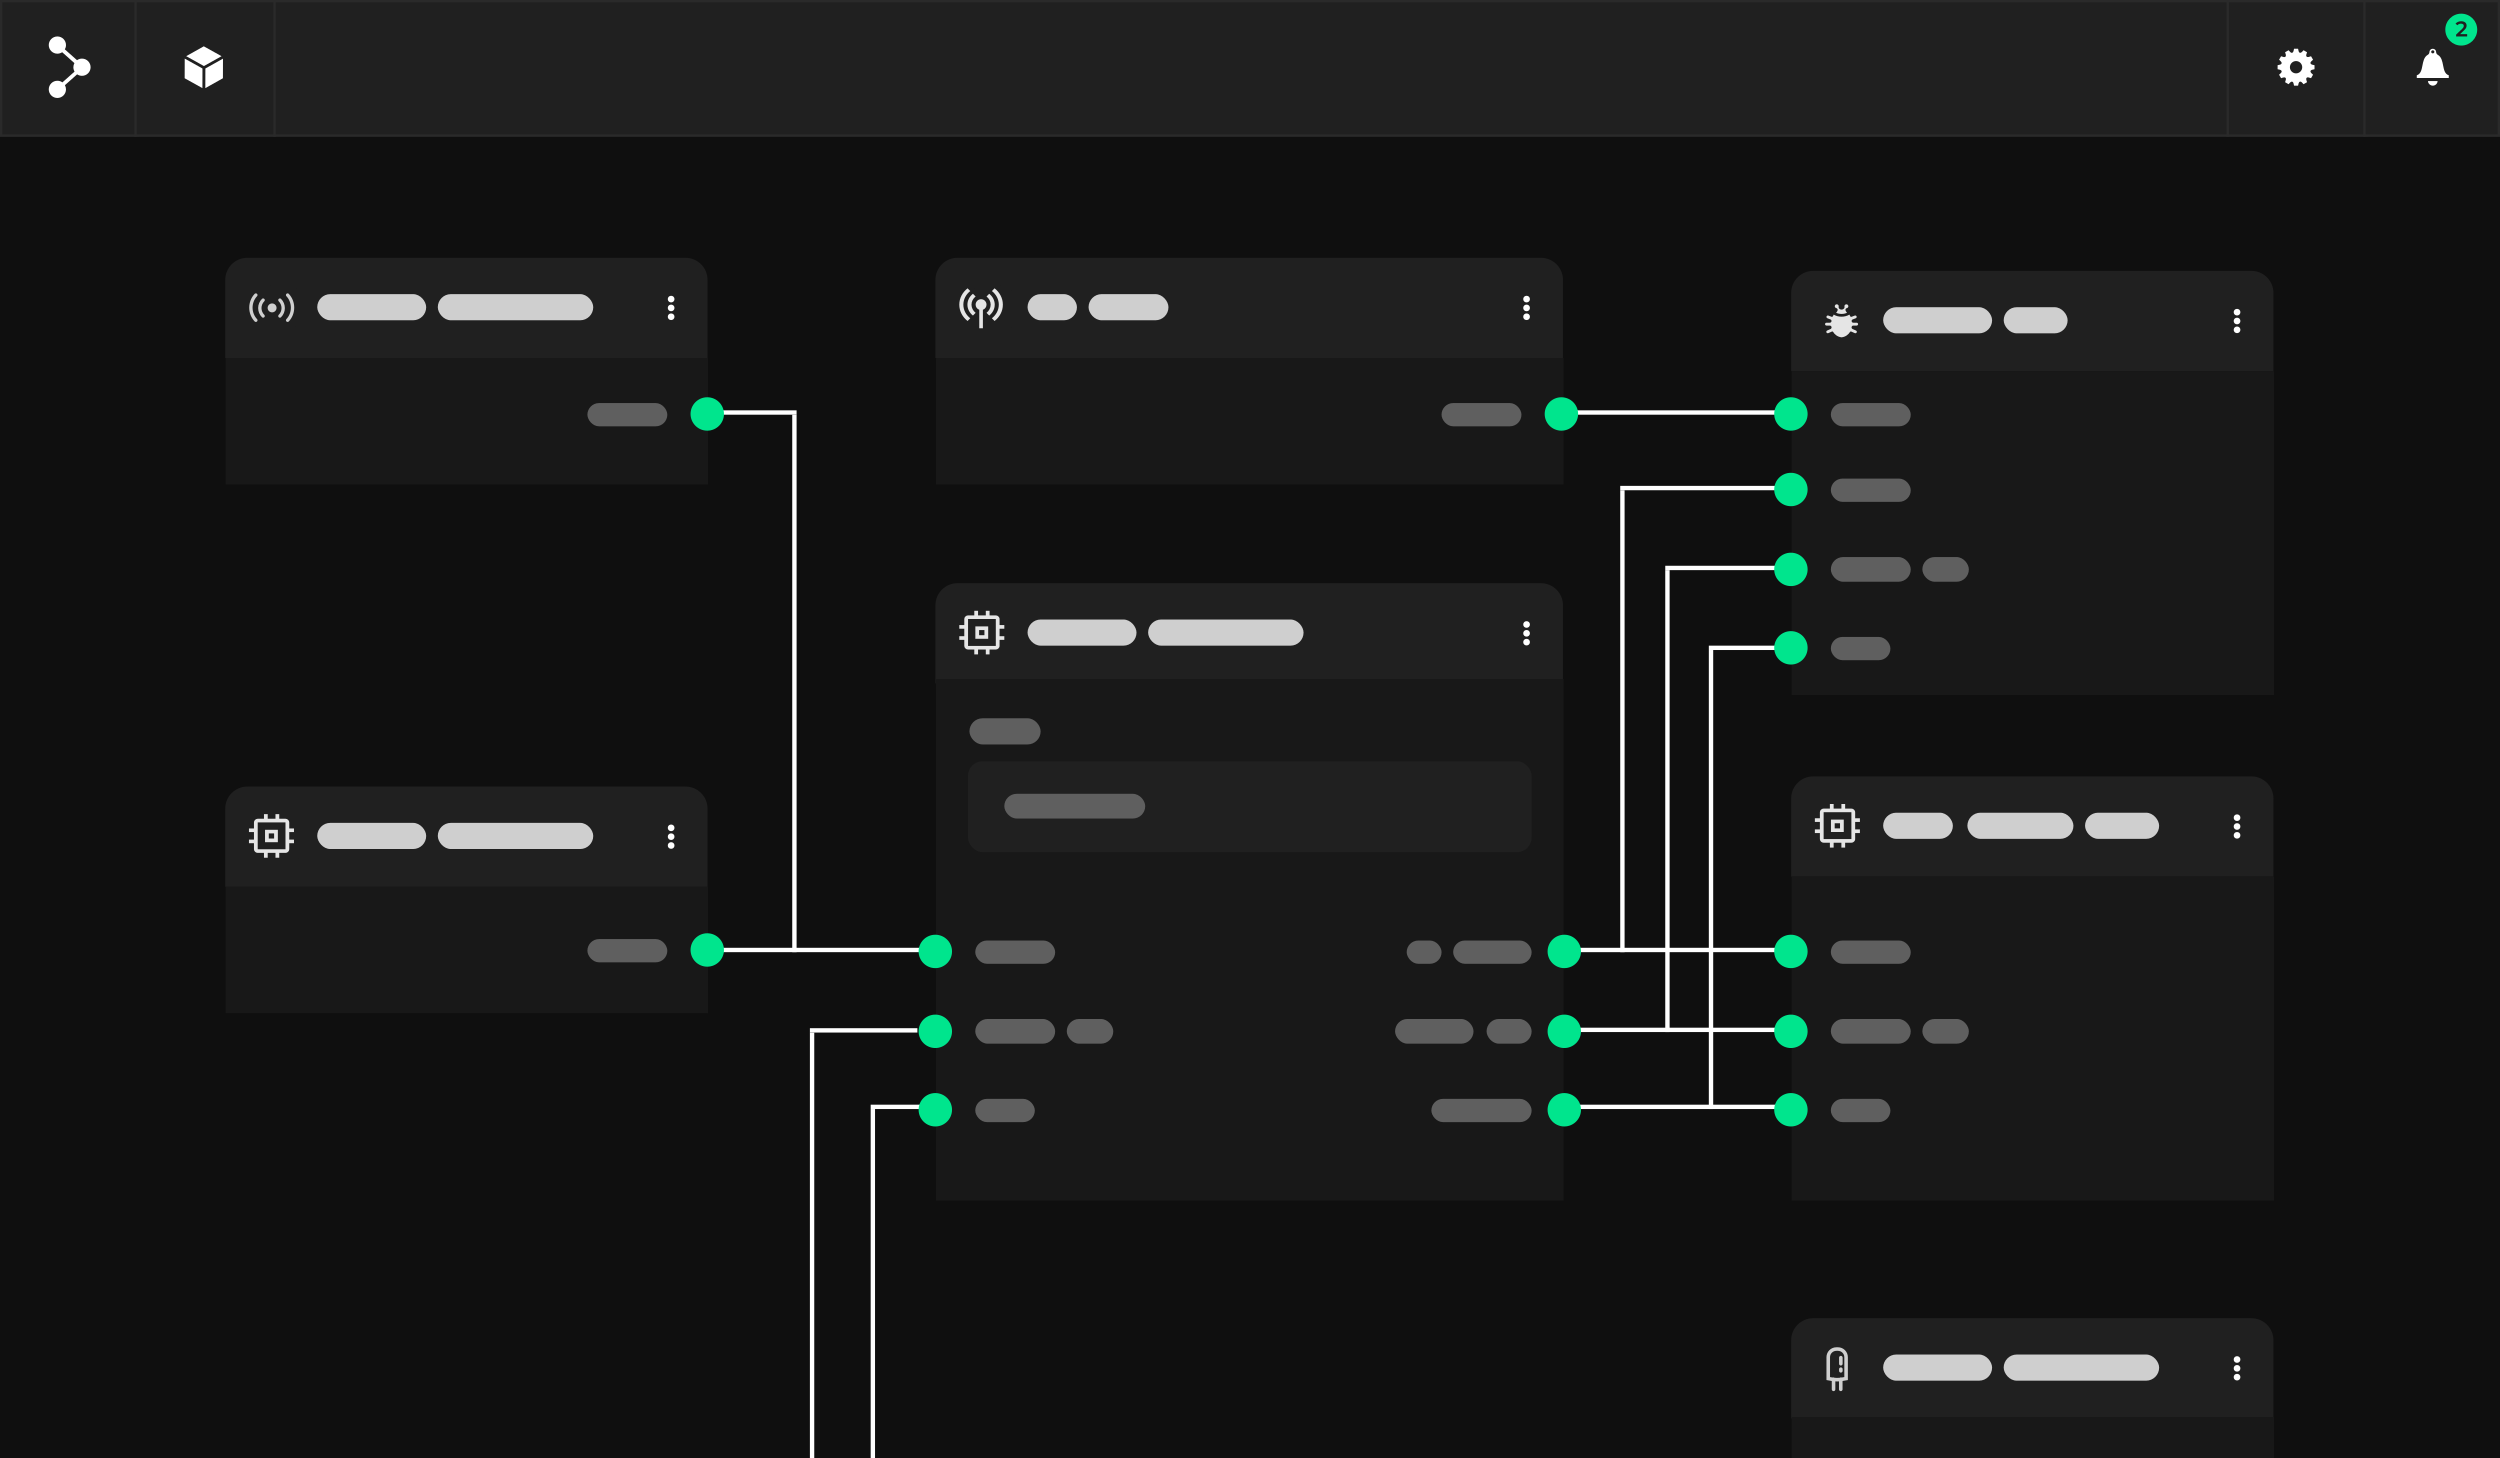 <svg width="1920" height="1120" viewBox="0 0 1920 1120" fill="none" xmlns="http://www.w3.org/2000/svg">
<rect x="0" y="0" width="1920" height="1120" fill="#808080" stroke="none"/>
<g clip-path="url(#clip0_899_5815)">
<rect width="1920" height="1120" fill="#0F0F0F"/>
<line x1="1200.82" y1="850.07" x2="1375.97" y2="850.07" stroke="white" stroke-width="3.347"/>
<line x1="668.681" y1="850.07" x2="751.235" y2="850.07" stroke="white" stroke-width="3.347"/>
<line x1="622" y1="791.327" x2="704.555" y2="791.327" stroke="white" stroke-width="3.347"/>
<line x1="670.354" y1="851.743" x2="670.354" y2="1318.07" stroke="white" stroke-width="3.347"/>
<line x1="623.673" y1="793" x2="623.673" y2="1259.32" stroke="white" stroke-width="3.347"/>
<line x1="1200.82" y1="790.943" x2="1375.97" y2="790.943" stroke="white" stroke-width="3.347"/>
<line x1="1200.82" y1="729.585" x2="1375.97" y2="729.585" stroke="white" stroke-width="3.347"/>
<line x1="1200.82" y1="316.812" x2="1375.97" y2="316.812" stroke="white" stroke-width="3.347"/>
<line x1="534.808" y1="316.812" x2="611.785" y2="316.812" stroke="white" stroke-width="3.347"/>
<line x1="610.112" y1="731.258" x2="610.112" y2="318.485" stroke="white" stroke-width="3.347"/>
<line x1="543.733" y1="729.585" x2="718.883" y2="729.585" stroke="white" stroke-width="3.347"/>
<line x1="1244.33" y1="374.823" x2="1375.97" y2="374.823" stroke="white" stroke-width="3.347"/>
<line x1="1246.01" y1="376.496" x2="1246.01" y2="731.258" stroke="white" stroke-width="3.347"/>
<line x1="1278.92" y1="436.181" x2="1375.97" y2="436.181" stroke="white" stroke-width="3.347"/>
<line x1="1280.59" y1="437.855" x2="1280.59" y2="792.616" stroke="white" stroke-width="3.347"/>
<line x1="1312.38" y1="497.539" x2="1375.97" y2="497.539" stroke="white" stroke-width="3.347"/>
<line x1="1314.06" y1="499.213" x2="1314.06" y2="851.743" stroke="white" stroke-width="3.347"/>
<g clip-path="url(#clip1_899_5815)">
<rect width="1920" height="105" fill="#202020"/>
<rect x="-0.875" y="-0.875" width="106.75" height="106.75" fill="#202020"/>
<g clip-path="url(#clip2_899_5815)">
<path fill-rule="evenodd" clip-rule="evenodd" d="M44.065 41.23C40.412 41.23 37.45 38.268 37.45 34.615C37.45 30.962 40.412 28 44.065 28C47.718 28 50.68 30.962 50.68 34.615C50.68 35.816 50.36 36.943 49.8 37.914L59.15 46.22C60.228 45.458 61.544 45.01 62.965 45.01C66.618 45.01 69.58 47.972 69.58 51.625C69.58 55.278 66.618 58.24 62.965 58.24C61.582 58.24 60.299 57.816 59.237 57.09L49.852 65.428C50.38 66.378 50.68 67.471 50.68 68.635C50.68 72.288 47.718 75.25 44.065 75.25C40.412 75.25 37.45 72.288 37.45 68.635C37.45 64.982 40.412 62.02 44.065 62.02C45.507 62.02 46.842 62.482 47.929 63.265L57.26 54.976C56.682 53.993 56.35 52.848 56.35 51.625C56.35 50.479 56.642 49.401 57.154 48.461L47.752 40.108C46.698 40.817 45.43 41.23 44.065 41.23Z" fill="white"/>
</g>
<rect x="-0.875" y="-0.875" width="106.75" height="106.75" stroke="#2A2A2A" stroke-width="1.75"/>
<rect x="104.125" y="-0.875" width="106.75" height="106.75" fill="#202020"/>
<path d="M142.989 43.144L156.515 35.567L170.142 43.155L156.616 50.731L142.989 43.144Z" fill="white"/>
<path d="M157.733 52.598L171.248 45.032L171.203 60.099L157.688 67.676L157.733 52.598Z" fill="white"/>
<path d="M141.823 60.099L141.867 45.01L155.494 52.597L155.45 67.686L141.823 60.099Z" fill="white"/>
<rect x="104.125" y="-0.875" width="106.75" height="106.75" stroke="#2A2A2A" stroke-width="1.75"/>
<rect x="1710.88" y="-0.875" width="106.75" height="106.75" fill="#202020"/>
<path d="M1774.49 54.596C1774.77 53.542 1776.04 53.546 1777.55 53.169V50.084C1776.48 49.816 1774.77 49.714 1774.49 48.646L1774.49 48.639C1774.2 47.588 1775.24 47.017 1776.42 45.875L1774.88 43.202C1773.8 43.509 1772.29 44.268 1771.5 43.482C1770.73 42.722 1771.36 41.648 1771.8 40.121L1769.13 38.578C1768.36 39.371 1767.42 40.797 1766.35 40.512L1766.35 40.511C1765.29 40.23 1765.29 38.96 1764.92 37.45H1761.83C1761.56 38.526 1761.46 40.227 1760.39 40.512L1760.39 40.514C1759.33 40.795 1758.76 39.758 1757.62 38.577L1754.95 40.121C1755.26 41.197 1756.02 42.714 1755.23 43.503C1754.47 44.266 1753.4 43.638 1751.87 43.202L1750.33 45.874C1751.12 46.641 1752.55 47.582 1752.26 48.648L1752.26 48.655C1751.98 49.709 1750.7 49.706 1749.2 50.082V53.167C1750.27 53.435 1751.98 53.537 1752.26 54.605L1752.26 54.612C1752.55 55.664 1751.51 56.234 1750.33 57.376L1751.87 60.049C1752.95 59.742 1754.46 58.983 1755.25 59.77C1756.01 60.529 1755.39 61.603 1754.95 63.13L1757.62 64.673C1758.39 63.88 1759.33 62.455 1760.4 62.739L1760.4 62.74C1761.46 63.022 1761.45 64.291 1761.83 65.8H1764.92C1765.19 64.724 1765.29 63.023 1766.35 62.738L1766.36 62.736C1767.41 62.455 1767.98 63.492 1769.13 64.673L1771.8 63.13C1771.49 62.056 1770.73 60.54 1771.52 59.748C1772.28 58.985 1773.35 59.614 1774.88 60.049L1776.42 57.376C1775.63 56.609 1774.2 55.668 1774.49 54.602L1774.49 54.596ZM1763.37 56.351C1760.76 56.351 1758.65 54.235 1758.65 51.626C1758.65 49.016 1760.76 46.9 1763.37 46.9C1765.98 46.9 1768.1 49.016 1768.1 51.626C1768.1 54.235 1765.98 56.351 1763.37 56.351Z" fill="white"/>
<rect x="1710.88" y="-0.875" width="106.75" height="106.75" stroke="#2A2A2A" stroke-width="1.75"/>
<rect x="1815.88" y="-0.875" width="105" height="106.75" fill="#202020"/>
<path d="M1872.23 42.11C1871.44 41.668 1870.95 40.846 1870.95 39.96V39.957C1870.95 38.572 1869.8 37.45 1868.37 37.45C1866.95 37.45 1865.8 38.572 1865.8 39.957V39.96C1865.8 40.847 1865.31 41.668 1864.52 42.11C1858.79 45.314 1862.08 55.948 1856.09 57.828V59.894H1880.66V57.828C1874.67 55.948 1877.96 45.314 1872.23 42.11ZM1868.37 38.631C1869.05 38.631 1869.6 39.162 1869.6 39.812C1869.6 40.465 1869.05 40.994 1868.37 40.994C1867.7 40.994 1867.15 40.465 1867.15 39.812C1867.15 39.162 1867.7 38.631 1868.37 38.631ZM1872.06 62.256C1872.06 64.144 1870.35 65.8 1868.41 65.8C1866.47 65.8 1864.69 64.144 1864.69 62.256H1872.06Z" fill="white"/>
<circle cx="1890.25" cy="22.75" r="12.25" fill="#00E58D"/>
<path d="M1889.35 26.189H1894.78V27.999H1886.29V26.567L1890.87 22.224C1891.98 21.154 1892.18 20.48 1892.18 19.838C1892.18 18.785 1891.46 18.177 1890.04 18.177C1888.92 18.177 1887.99 18.555 1887.34 19.378L1885.85 18.226C1886.74 17.025 1888.33 16.317 1890.22 16.317C1892.72 16.317 1894.34 17.584 1894.34 19.624C1894.34 20.743 1894.02 21.763 1892.43 23.26L1889.35 26.189Z" fill="#202020"/>
<rect x="1815.88" y="-0.875" width="105" height="106.75" stroke="#2A2A2A" stroke-width="1.75"/>
</g>
<rect x="0.875" y="0.875" width="1918.25" height="103.25" stroke="#2A2A2A" stroke-width="1.75"/>
<path d="M718.423 464.835C718.423 455.479 726.008 447.895 735.363 447.895H1183.42C1192.78 447.895 1200.36 455.479 1200.36 464.835V524.872H718.423V464.835Z" fill="#202020"/>
<path fill-rule="evenodd" clip-rule="evenodd" d="M746.092 494.283V497.671C746.092 499.543 747.609 501.059 749.48 501.059H752.868V503.318H749.48C746.362 503.318 743.833 500.79 743.833 497.671V494.283H746.092Z" fill="#202020"/>
<path fill-rule="evenodd" clip-rule="evenodd" d="M746.092 478.475V475.087C746.092 473.216 747.609 471.699 749.48 471.699H752.868V469.44H749.48C746.362 469.44 743.833 471.968 743.833 475.087V478.475H746.092Z" fill="#202020"/>
<path fill-rule="evenodd" clip-rule="evenodd" d="M775.455 494.283V497.671C775.455 499.543 773.938 501.059 772.067 501.059H768.679V503.318H772.067C775.186 503.318 777.714 500.79 777.714 497.671V494.283H775.455Z" fill="#202020"/>
<path fill-rule="evenodd" clip-rule="evenodd" d="M775.455 478.475V475.087C775.455 473.216 773.938 471.699 772.067 471.699H768.679V469.44H772.067C775.186 469.44 777.714 471.968 777.714 475.087V478.475H775.455Z" fill="#202020"/>
<circle cx="1172.41" cy="479.607" r="2.541" fill="white"/>
<circle cx="1172.41" cy="486.383" r="2.541" fill="white"/>
<circle cx="1172.41" cy="493.159" r="2.541" fill="white"/>
<rect x="789.166" y="475.785" width="83.67" height="20.081" rx="10.04" fill="#CFCFCF"/>
<rect x="881.761" y="475.785" width="119.37" height="20.081" rx="10.04" fill="#CFCFCF"/>
<path d="M749.077 490.613V481.084H758.924V490.613H749.077ZM751.959 487.824H756.042V483.873H751.959V487.824ZM748.26 502.56V498.841H743.457C742.689 498.841 742.016 498.562 741.44 498.004C740.863 497.446 740.575 496.796 740.575 496.052V491.404H736.733V488.615H740.575V482.851H736.733V480.062H740.575V475.413C740.575 474.67 740.863 474.019 741.44 473.461C742.016 472.903 742.689 472.624 743.457 472.624H748.26V469.091H751.142V472.624H757.098V469.091H759.98V472.624H764.784C765.552 472.624 766.225 472.903 766.801 473.461C767.378 474.019 767.666 474.67 767.666 475.413V480.062H771.316V482.851H767.666V488.615H771.316V491.404H767.666V496.052C767.666 496.796 767.378 497.446 766.801 498.004C766.225 498.562 765.552 498.841 764.784 498.841H759.98V502.56H757.098V498.841H751.142V502.56H748.26ZM764.784 496.052V475.413H743.457V496.052H764.784Z" fill="#E5E5E5"/>
<rect x="718.883" y="521.525" width="481.94" height="400.501" fill="#181818"/>
<rect x="743.426" y="584.629" width="432.854" height="69.815" rx="11.17" fill="#202020"/>
<rect x="744.542" y="551.646" width="54.664" height="20.081" rx="10.04" fill="#5F5F5F"/>
<rect x="771.316" y="609.657" width="108.213" height="18.965" rx="9.483" fill="#5F5F5F"/>
<rect x="749.004" y="722.333" width="61.358" height="17.85" rx="8.925" fill="#5F5F5F"/>
<rect x="749.004" y="782.576" width="61.358" height="18.965" rx="9.483" fill="#5F5F5F"/>
<rect x="819.287" y="782.576" width="35.699" height="18.965" rx="9.483" fill="#5F5F5F"/>
<rect x="749.004" y="843.934" width="45.74" height="17.85" rx="8.925" fill="#5F5F5F"/>
<rect x="1116.04" y="722.333" width="60.243" height="17.85" rx="8.925" fill="#5F5F5F"/>
<rect x="1071.41" y="782.576" width="60.243" height="18.965" rx="9.483" fill="#5F5F5F"/>
<rect x="1080.34" y="722.333" width="26.774" height="17.85" rx="8.925" fill="#5F5F5F"/>
<rect x="1141.7" y="782.576" width="34.584" height="18.965" rx="9.483" fill="#5F5F5F"/>
<rect x="1099.3" y="843.934" width="76.977" height="17.85" rx="8.925" fill="#5F5F5F"/>
<circle cx="1201.38" cy="730.7" r="12.829" fill="#00E58D"/>
<circle cx="718.325" cy="730.7" r="12.829" fill="#00E58D"/>
<circle cx="1201.38" cy="792.059" r="12.829" fill="#00E58D"/>
<circle cx="718.325" cy="792.059" r="12.829" fill="#00E58D"/>
<circle cx="1201.38" cy="852.301" r="12.829" fill="#00E58D"/>
<circle cx="718.325" cy="852.301" r="12.829" fill="#00E58D"/>
<path d="M1375.62 613.21C1375.62 603.855 1383.2 596.27 1392.56 596.27H1729.06C1738.42 596.27 1746 603.855 1746 613.21V673.247H1375.62V613.21Z" fill="#202020"/>
<path fill-rule="evenodd" clip-rule="evenodd" d="M1403.29 642.659V646.047C1403.29 647.918 1404.81 649.435 1406.68 649.435H1410.06V651.693H1406.68C1403.56 651.693 1401.03 649.165 1401.03 646.047V642.659H1403.29Z" fill="#202020"/>
<path fill-rule="evenodd" clip-rule="evenodd" d="M1403.29 626.85V623.462C1403.29 621.591 1404.81 620.074 1406.68 620.074H1410.06V617.815H1406.68C1403.56 617.815 1401.03 620.343 1401.03 623.462V626.85H1403.29Z" fill="#202020"/>
<path fill-rule="evenodd" clip-rule="evenodd" d="M1432.65 642.659V646.047C1432.65 647.918 1431.13 649.435 1429.26 649.435H1425.88V651.693H1429.26C1432.38 651.693 1434.91 649.165 1434.91 646.047V642.659H1432.65Z" fill="#202020"/>
<path fill-rule="evenodd" clip-rule="evenodd" d="M1432.65 626.85V623.462C1432.65 621.591 1431.13 620.074 1429.26 620.074H1425.88V617.815H1429.26C1432.38 617.815 1434.91 620.343 1434.91 623.462V626.85H1432.65Z" fill="#202020"/>
<circle cx="1718.05" cy="627.983" r="2.541" fill="white"/>
<circle cx="1718.05" cy="634.759" r="2.541" fill="white"/>
<circle cx="1718.05" cy="641.535" r="2.541" fill="white"/>
<rect x="1446.26" y="624.16" width="53.549" height="20.081" rx="10.04" fill="#CFCFCF"/>
<rect x="1510.96" y="624.16" width="81.439" height="20.081" rx="10.04" fill="#CFCFCF"/>
<rect x="1601.32" y="624.16" width="56.896" height="20.081" rx="10.04" fill="#CFCFCF"/>
<path d="M1406.17 638.989V629.459H1416.01V638.989H1406.17ZM1409.05 636.2H1413.13V632.248H1409.05V636.2ZM1405.35 650.935V647.216H1400.55C1399.78 647.216 1399.11 646.937 1398.53 646.379C1397.95 645.822 1397.67 645.171 1397.67 644.427V639.779H1393.82V636.99H1397.67V631.226H1393.82V628.437H1397.67V623.788C1397.67 623.045 1397.95 622.394 1398.53 621.836C1399.11 621.278 1399.78 620.999 1400.55 620.999H1405.35V617.467H1408.23V620.999H1414.19V617.467H1417.07V620.999H1421.87C1422.64 620.999 1423.31 621.278 1423.89 621.836C1424.47 622.394 1424.76 623.045 1424.76 623.788V628.437H1428.41V631.226H1424.76V636.99H1428.41V639.779H1424.76V644.427C1424.76 645.171 1424.47 645.822 1423.89 646.379C1423.31 646.937 1422.64 647.216 1421.87 647.216H1417.07V650.935H1414.19V647.216H1408.23V650.935H1405.35ZM1421.87 644.427V623.788H1400.55V644.427H1421.87Z" fill="#E5E5E5"/>
<rect x="1375.97" y="673.247" width="370.38" height="248.779" fill="#181818"/>
<rect x="1406.09" y="722.333" width="61.358" height="17.85" rx="8.925" fill="#5F5F5F"/>
<rect x="1406.09" y="782.576" width="61.358" height="18.965" rx="9.483" fill="#5F5F5F"/>
<rect x="1476.38" y="782.576" width="35.699" height="18.965" rx="9.483" fill="#5F5F5F"/>
<rect x="1406.09" y="843.934" width="45.74" height="17.85" rx="8.925" fill="#5F5F5F"/>
<path d="M1375.62 224.98C1375.62 215.625 1383.2 208.04 1392.56 208.04H1729.06C1738.42 208.04 1746 215.625 1746 224.98V285.017H1375.62V224.98Z" fill="#202020"/>
<path fill-rule="evenodd" clip-rule="evenodd" d="M1403.29 254.429V257.817C1403.29 259.688 1404.81 261.205 1406.68 261.205H1410.06V263.463H1406.68C1403.56 263.463 1401.03 260.935 1401.03 257.817V254.429H1403.29Z" fill="#202020"/>
<path fill-rule="evenodd" clip-rule="evenodd" d="M1403.29 238.62V235.232C1403.29 233.361 1404.81 231.844 1406.68 231.844H1410.06V229.586H1406.68C1403.56 229.586 1401.03 232.114 1401.03 235.232V238.62H1403.29Z" fill="#202020"/>
<path fill-rule="evenodd" clip-rule="evenodd" d="M1432.65 254.429V257.817C1432.65 259.688 1431.13 261.205 1429.26 261.205H1425.88V263.463H1429.26C1432.38 263.463 1434.91 260.935 1434.91 257.817V254.429H1432.65Z" fill="#202020"/>
<path fill-rule="evenodd" clip-rule="evenodd" d="M1432.65 238.62V235.232C1432.65 233.361 1431.13 231.844 1429.26 231.844H1425.88V229.586H1429.26C1432.38 229.586 1434.91 232.114 1434.91 235.232V238.62H1432.65Z" fill="#202020"/>
<circle cx="1718.05" cy="239.753" r="2.541" fill="white"/>
<circle cx="1718.05" cy="246.529" r="2.541" fill="white"/>
<circle cx="1718.05" cy="253.305" r="2.541" fill="white"/>
<rect x="1446.26" y="235.93" width="83.67" height="20.081" rx="10.04" fill="#CFCFCF"/>
<rect x="1538.85" y="235.93" width="49.087" height="20.081" rx="10.04" fill="#CFCFCF"/>
<rect x="1375.97" y="285.017" width="370.38" height="248.779" fill="#181818"/>
<path d="M1375.62 1029.33C1375.62 1019.97 1383.2 1012.39 1392.56 1012.39H1729.06C1738.42 1012.39 1746 1019.97 1746 1029.33V1089.37H1375.62V1029.33Z" fill="#202020"/>
<path fill-rule="evenodd" clip-rule="evenodd" d="M1403.29 1058.78V1062.17C1403.29 1064.04 1404.81 1065.55 1406.68 1065.55H1410.06V1067.81H1406.68C1403.56 1067.81 1401.03 1065.28 1401.03 1062.17V1058.78H1403.29Z" fill="#202020"/>
<path fill-rule="evenodd" clip-rule="evenodd" d="M1403.29 1042.97V1039.58C1403.29 1037.71 1404.81 1036.19 1406.68 1036.19H1410.06V1033.94H1406.68C1403.56 1033.94 1401.03 1036.46 1401.03 1039.58V1042.97H1403.29Z" fill="#202020"/>
<path fill-rule="evenodd" clip-rule="evenodd" d="M1432.65 1058.78V1062.17C1432.65 1064.04 1431.13 1065.55 1429.26 1065.55H1425.88V1067.81H1429.26C1432.38 1067.81 1434.91 1065.28 1434.91 1062.17V1058.78H1432.65Z" fill="#202020"/>
<path fill-rule="evenodd" clip-rule="evenodd" d="M1432.65 1042.97V1039.58C1432.65 1037.71 1431.13 1036.19 1429.26 1036.19H1425.88V1033.94H1429.26C1432.38 1033.94 1434.91 1036.46 1434.91 1039.58V1042.97H1432.65Z" fill="#202020"/>
<circle cx="1718.05" cy="1044.1" r="2.541" fill="white"/>
<circle cx="1718.05" cy="1050.88" r="2.541" fill="white"/>
<circle cx="1718.05" cy="1057.65" r="2.541" fill="white"/>
<rect x="1446.26" y="1040.28" width="83.67" height="20.081" rx="10.04" fill="#CFCFCF"/>
<rect x="1538.85" y="1040.28" width="119.37" height="20.081" rx="10.04" fill="#CFCFCF"/>
<path d="M173 621.02C173 611.664 180.584 604.079 189.94 604.079H526.44C535.796 604.079 543.38 611.664 543.38 621.02V681.056H173V621.02Z" fill="#202020"/>
<path fill-rule="evenodd" clip-rule="evenodd" d="M200.669 650.468V653.856C200.669 655.727 202.186 657.244 204.057 657.244H207.445V659.503H204.057C200.938 659.503 198.41 656.974 198.41 653.856V650.468H200.669Z" fill="#202020"/>
<path fill-rule="evenodd" clip-rule="evenodd" d="M200.669 634.659V631.271C200.669 629.4 202.186 627.883 204.057 627.883H207.445V625.625H204.057C200.938 625.625 198.41 628.153 198.41 631.271V634.659H200.669Z" fill="#202020"/>
<path fill-rule="evenodd" clip-rule="evenodd" d="M230.032 650.468V653.856C230.032 655.727 228.515 657.244 226.644 657.244H223.256V659.503H226.644C229.762 659.503 232.29 656.974 232.29 653.856V650.468H230.032Z" fill="#202020"/>
<path fill-rule="evenodd" clip-rule="evenodd" d="M230.032 634.659V631.271C230.032 629.4 228.515 627.883 226.644 627.883H223.256V625.625H226.644C229.762 625.625 232.29 628.153 232.29 631.271V634.659H230.032Z" fill="#202020"/>
<circle cx="515.429" cy="635.792" r="2.541" fill="white"/>
<circle cx="515.429" cy="642.568" r="2.541" fill="white"/>
<circle cx="515.429" cy="649.344" r="2.541" fill="white"/>
<path d="M173 214.94C173 205.584 180.584 198 189.94 198H526.44C535.796 198 543.38 205.584 543.38 214.94V274.977H173V214.94Z" fill="#202020"/>
<path fill-rule="evenodd" clip-rule="evenodd" d="M200.669 244.388V247.776C200.669 249.647 202.186 251.164 204.057 251.164H207.445V253.423H204.057C200.938 253.423 198.41 250.895 198.41 247.776V244.388H200.669Z" fill="#202020"/>
<path fill-rule="evenodd" clip-rule="evenodd" d="M200.669 228.58V225.192C200.669 223.321 202.186 221.804 204.057 221.804H207.445V219.545H204.057C200.938 219.545 198.41 222.073 198.41 225.192V228.58H200.669Z" fill="#202020"/>
<path fill-rule="evenodd" clip-rule="evenodd" d="M230.032 244.388V247.776C230.032 249.647 228.515 251.164 226.644 251.164H223.256V253.423H226.644C229.762 253.423 232.29 250.895 232.29 247.776V244.388H230.032Z" fill="#202020"/>
<path fill-rule="evenodd" clip-rule="evenodd" d="M230.032 228.58V225.192C230.032 223.321 228.515 221.804 226.644 221.804H223.256V219.545H226.644C229.762 219.545 232.29 222.073 232.29 225.192V228.58H230.032Z" fill="#202020"/>
<circle cx="515.429" cy="229.712" r="2.541" fill="white"/>
<circle cx="515.429" cy="236.488" r="2.541" fill="white"/>
<circle cx="515.429" cy="243.264" r="2.541" fill="white"/>
<path d="M718.423 214.94C718.423 205.584 726.008 198 735.363 198H1183.42C1192.78 198 1200.36 205.584 1200.36 214.94V274.977H718.423V214.94Z" fill="#202020"/>
<path fill-rule="evenodd" clip-rule="evenodd" d="M746.092 244.388V247.776C746.092 249.647 747.609 251.164 749.48 251.164H752.868V253.423H749.48C746.362 253.423 743.833 250.895 743.833 247.776V244.388H746.092Z" fill="#202020"/>
<path fill-rule="evenodd" clip-rule="evenodd" d="M746.092 228.58V225.192C746.092 223.321 747.609 221.804 749.48 221.804H752.868V219.545H749.48C746.362 219.545 743.833 222.073 743.833 225.192V228.58H746.092Z" fill="#202020"/>
<path fill-rule="evenodd" clip-rule="evenodd" d="M775.455 244.388V247.776C775.455 249.647 773.938 251.164 772.067 251.164H768.679V253.423H772.067C775.186 253.423 777.714 250.895 777.714 247.776V244.388H775.455Z" fill="#202020"/>
<path fill-rule="evenodd" clip-rule="evenodd" d="M775.455 228.58V225.192C775.455 223.321 773.938 221.804 772.067 221.804H768.679V219.545H772.067C775.186 219.545 777.714 222.073 777.714 225.192V228.58H775.455Z" fill="#202020"/>
<circle cx="1172.41" cy="229.712" r="2.541" fill="white"/>
<circle cx="1172.41" cy="236.488" r="2.541" fill="white"/>
<circle cx="1172.41" cy="243.264" r="2.541" fill="white"/>
<rect x="1375.97" y="1088.25" width="370.38" height="117.138" fill="#181818"/>
<rect x="243.636" y="631.969" width="83.67" height="20.081" rx="10.04" fill="#CFCFCF"/>
<rect x="336.231" y="631.969" width="119.37" height="20.081" rx="10.04" fill="#CFCFCF"/>
<rect x="243.636" y="225.89" width="83.67" height="20.081" rx="10.04" fill="#CFCFCF"/>
<rect x="789.166" y="225.89" width="37.931" height="20.081" rx="10.04" fill="#CFCFCF"/>
<path d="M203.547 646.798V637.269H213.394V646.798H203.547ZM206.429 644.009H210.512V640.058H206.429V644.009ZM202.731 658.744V655.025H197.927C197.159 655.025 196.486 654.746 195.91 654.189C195.334 653.631 195.045 652.98 195.045 652.236V647.588H191.203V644.799H195.045V639.035H191.203V636.246H195.045V631.598C195.045 630.854 195.334 630.203 195.91 629.645C196.486 629.088 197.159 628.809 197.927 628.809H202.731V625.276H205.613V628.809H211.569V625.276H214.451V628.809H219.254C220.022 628.809 220.695 629.088 221.271 629.645C221.848 630.203 222.136 630.854 222.136 631.598V636.246H225.786V639.035H222.136V644.799H225.786V647.588H222.136V652.236C222.136 652.98 221.848 653.631 221.271 654.189C220.695 654.746 220.022 655.025 219.254 655.025H214.451V658.744H211.569V655.025H205.613V658.744H202.731ZM219.254 652.236V631.598H197.927V652.236H219.254Z" fill="#E5E5E5"/>
<rect x="336.231" y="225.89" width="119.37" height="20.081" rx="10.04" fill="#CFCFCF"/>
<rect x="173.353" y="681.056" width="370.38" height="97.057" fill="#181818"/>
<rect x="836.021" y="225.89" width="61.358" height="20.081" rx="10.04" fill="#CFCFCF"/>
<rect x="451.138" y="721.218" width="61.358" height="17.85" rx="8.925" fill="#5F5F5F"/>
<circle cx="543.175" cy="729.585" r="12.829" fill="#00E58D"/>
<rect x="173.353" y="274.977" width="370.38" height="97.057" fill="#181818"/>
<rect x="718.883" y="274.977" width="481.94" height="97.057" fill="#181818"/>
<rect x="451.138" y="309.56" width="61.358" height="17.85" rx="8.925" fill="#5F5F5F"/>
<rect x="1107.11" y="309.56" width="61.358" height="17.85" rx="8.925" fill="#5F5F5F"/>
<rect x="1406.09" y="367.572" width="61.358" height="17.85" rx="8.925" fill="#5F5F5F"/>
<circle cx="1375.42" cy="375.939" r="12.829" fill="#00E58D"/>
<rect x="1406.09" y="309.56" width="61.358" height="17.85" rx="8.925" fill="#5F5F5F"/>
<circle cx="1375.42" cy="317.927" r="12.829" fill="#00E58D"/>
<circle cx="543.175" cy="317.927" r="12.829" fill="#00E58D"/>
<circle cx="1199.15" cy="317.927" r="12.829" fill="#00E58D"/>
<rect x="1406.09" y="427.814" width="61.358" height="18.965" rx="9.483" fill="#5F5F5F"/>
<rect x="1476.38" y="427.814" width="35.699" height="18.965" rx="9.483" fill="#5F5F5F"/>
<rect x="1406.09" y="489.172" width="45.74" height="17.85" rx="8.925" fill="#5F5F5F"/>
<circle cx="1375.42" cy="437.297" r="12.829" fill="#00E58D"/>
<circle cx="1375.42" cy="497.539" r="12.829" fill="#00E58D"/>
<circle cx="1375.42" cy="730.7" r="12.829" fill="#00E58D"/>
<circle cx="1375.42" cy="792.059" r="12.829" fill="#00E58D"/>
<circle cx="1375.42" cy="852.301" r="12.829" fill="#00E58D"/>
<path d="M208.966 239.894C210.859 239.894 212.393 238.36 212.393 236.467C212.393 234.575 210.859 233.041 208.966 233.041C207.074 233.041 205.54 234.575 205.54 236.467C205.54 238.36 207.074 239.894 208.966 239.894Z" fill="#CFCFCF"/>
<path d="M202.072 242.709C201.27 241.906 200.634 240.952 200.2 239.902C199.767 238.852 199.543 237.727 199.543 236.59C199.543 235.454 199.767 234.328 200.2 233.278C200.634 232.228 201.27 231.274 202.072 230.471" stroke="#CFCFCF" stroke-width="2.57" stroke-linecap="round"/>
<path d="M196.484 245.966C195.281 244.693 194.327 243.183 193.676 241.52C193.025 239.858 192.69 238.076 192.69 236.277C192.69 234.477 193.025 232.696 193.676 231.033C194.327 229.371 195.281 227.86 196.484 226.588" stroke="#CFCFCF" stroke-width="2.57" stroke-linecap="round"/>
<path d="M214.963 242.709C215.764 241.906 216.4 240.952 216.834 239.902C217.268 238.852 217.491 237.727 217.491 236.59C217.491 235.454 217.268 234.328 216.834 233.278C216.4 232.228 215.764 231.274 214.963 230.471" stroke="#CFCFCF" stroke-width="2.57" stroke-linecap="round"/>
<path d="M220.878 245.966C222.08 244.693 223.034 243.183 223.685 241.52C224.336 239.858 224.671 238.076 224.671 236.277C224.671 234.477 224.336 232.696 223.685 231.033C223.034 229.371 222.08 227.86 220.878 226.588" stroke="#CFCFCF" stroke-width="2.57" stroke-linecap="round"/>
<path d="M745.16 244.431L743.091 246.53C739.201 243.461 736.733 238.982 736.733 233.978C736.733 228.975 739.201 224.496 743.093 221.428L745.161 223.525C741.916 226.084 739.855 229.817 739.855 233.978C739.855 238.139 741.916 241.872 745.16 244.431ZM757.65 233.978C757.65 231.667 755.776 229.795 753.467 229.795C751.157 229.795 749.283 231.667 749.283 233.978C749.283 235.797 750.452 237.329 752.072 237.905V252.107H754.861V237.905C756.482 237.329 757.65 235.797 757.65 233.978ZM746.101 233.978C746.101 231.481 747.338 229.24 749.283 227.706L747.218 225.611C744.624 227.657 742.979 230.643 742.979 233.978C742.979 237.314 744.624 240.299 747.218 242.345L749.283 240.251C747.336 238.717 746.101 236.476 746.101 233.978ZM763.842 221.428L761.774 223.525C765.017 226.084 767.078 229.817 767.078 233.978C767.078 238.139 765.017 241.872 761.774 244.431L763.842 246.53C767.732 243.461 770.201 238.982 770.201 233.978C770.201 228.975 767.732 224.496 763.842 221.428ZM759.715 225.611L757.65 227.706C759.597 229.241 760.832 231.481 760.832 233.978C760.832 236.476 759.597 238.717 757.65 240.251L759.715 242.345C762.309 240.299 763.955 237.314 763.955 233.978C763.955 230.643 762.311 227.657 759.715 225.611Z" fill="#E5E5E5"/>
<path d="M1425.9 250.039C1426.51 250.039 1427.01 249.549 1427.01 248.942C1427.01 248.336 1426.51 247.846 1425.9 247.849H1423.36C1422.75 247.849 1422.15 247.432 1422.06 246.737C1421.96 246.019 1422.36 245.521 1422.87 245.326L1425.23 244.41C1425.8 244.186 1426.08 243.552 1425.86 242.988C1425.63 242.422 1424.98 242.146 1424.41 242.369L1421.98 243.311C1421.64 243.445 1421.21 243.349 1421 242.884C1420.81 242.438 1420.59 242.021 1420.35 241.631C1418.54 242.679 1416.52 243.217 1414.32 243.217C1412.09 243.217 1410.1 242.689 1408.29 241.633C1408.06 242.011 1407.85 242.415 1407.65 242.844C1407.42 243.389 1406.97 243.427 1406.66 243.308L1404.23 242.367C1403.66 242.143 1403.02 242.422 1402.79 242.986C1402.56 243.549 1402.84 244.184 1403.42 244.407L1405.77 245.326C1406.3 245.529 1406.68 246.059 1406.59 246.674C1406.48 247.473 1405.87 247.846 1405.29 247.846H1402.75C1402.13 247.846 1401.63 248.336 1401.63 248.942C1401.63 249.549 1402.13 250.039 1402.75 250.041H1405.27C1405.88 250.041 1406.49 250.435 1406.61 251.158C1406.73 251.927 1406.37 252.458 1405.82 252.704L1403.26 253.843C1402.7 254.092 1402.45 254.742 1402.7 255.295C1402.96 255.846 1403.61 256.092 1404.17 255.843L1406.88 254.638C1407.21 254.493 1407.61 254.524 1407.83 254.909C1408.94 256.81 1411.16 258.726 1414.32 259.079C1417.42 258.734 1419.62 256.884 1420.75 255.018C1421.02 254.562 1421.41 254.475 1421.76 254.635L1424.47 255.841C1425.03 256.09 1425.69 255.843 1425.95 255.293C1426.2 254.739 1425.95 254.09 1425.39 253.841L1422.83 252.701C1422.31 252.468 1421.91 251.922 1422.02 251.239C1422.16 250.389 1422.79 250.039 1423.37 250.039H1425.9Z" fill="#E5E5E5"/>
<path d="M1411.11 237.219C1410.93 236.925 1410.63 236.717 1410.29 236.641C1409.62 236.494 1409.11 235.902 1409.11 235.187C1409.11 234.367 1409.79 233.699 1410.63 233.699C1411.62 233.699 1412.34 234.633 1412.09 235.577C1411.99 235.935 1412.04 236.313 1412.23 236.631C1412.66 237.331 1413.38 237.765 1414.32 237.77C1415.25 237.765 1415.98 237.339 1416.41 236.631C1416.6 236.313 1416.65 235.935 1416.56 235.577C1416.3 234.636 1417.02 233.699 1418.02 233.699C1418.85 233.699 1419.53 234.367 1419.53 235.187C1419.53 235.902 1419.02 236.494 1418.35 236.641C1418.01 236.717 1417.71 236.925 1417.53 237.219C1416.89 238.296 1417.74 239.25 1418.52 240.207C1417.24 240.801 1415.85 241.103 1414.32 241.103C1412.77 241.103 1411.4 240.808 1410.12 240.212C1410.91 239.24 1411.76 238.308 1411.11 237.219Z" fill="#E5E5E5"/>
<path d="M1404.09 1058.74L1406.81 1059.22C1409.54 1059.71 1412.34 1059.71 1415.07 1059.22L1417.8 1058.74V1042.33C1417.8 1038.87 1414.99 1036.07 1411.53 1036.07H1410.35C1406.89 1036.07 1404.09 1038.87 1404.09 1042.33V1058.74Z" stroke="#CFCFCF" stroke-width="2.738" stroke-miterlimit="10"/>
<path d="M1408.17 1059.41V1067.02" stroke="#CFCFCF" stroke-width="2.738" stroke-miterlimit="10" stroke-linecap="round"/>
<path d="M1413.71 1059.41V1067.02" stroke="#CFCFCF" stroke-width="2.738" stroke-miterlimit="10" stroke-linecap="round"/>
<path d="M1413.77 1042.66V1047.37" stroke="#CFCFCF" stroke-width="2.738" stroke-miterlimit="10" stroke-linecap="round"/>
<path d="M1413.77 1051.51V1052.8" stroke="#CFCFCF" stroke-width="2.738" stroke-miterlimit="10" stroke-linecap="round"/>
</g>
<defs>
<clipPath id="clip0_899_5815">
<rect width="1920" height="1120" fill="white"/>
</clipPath>
<clipPath id="clip1_899_5815">
<rect width="1920" height="105" fill="white"/>
</clipPath>
<clipPath id="clip2_899_5815">
<rect width="47.25" height="47.25" fill="white" transform="translate(28 28)"/>
</clipPath>
</defs>
</svg>
